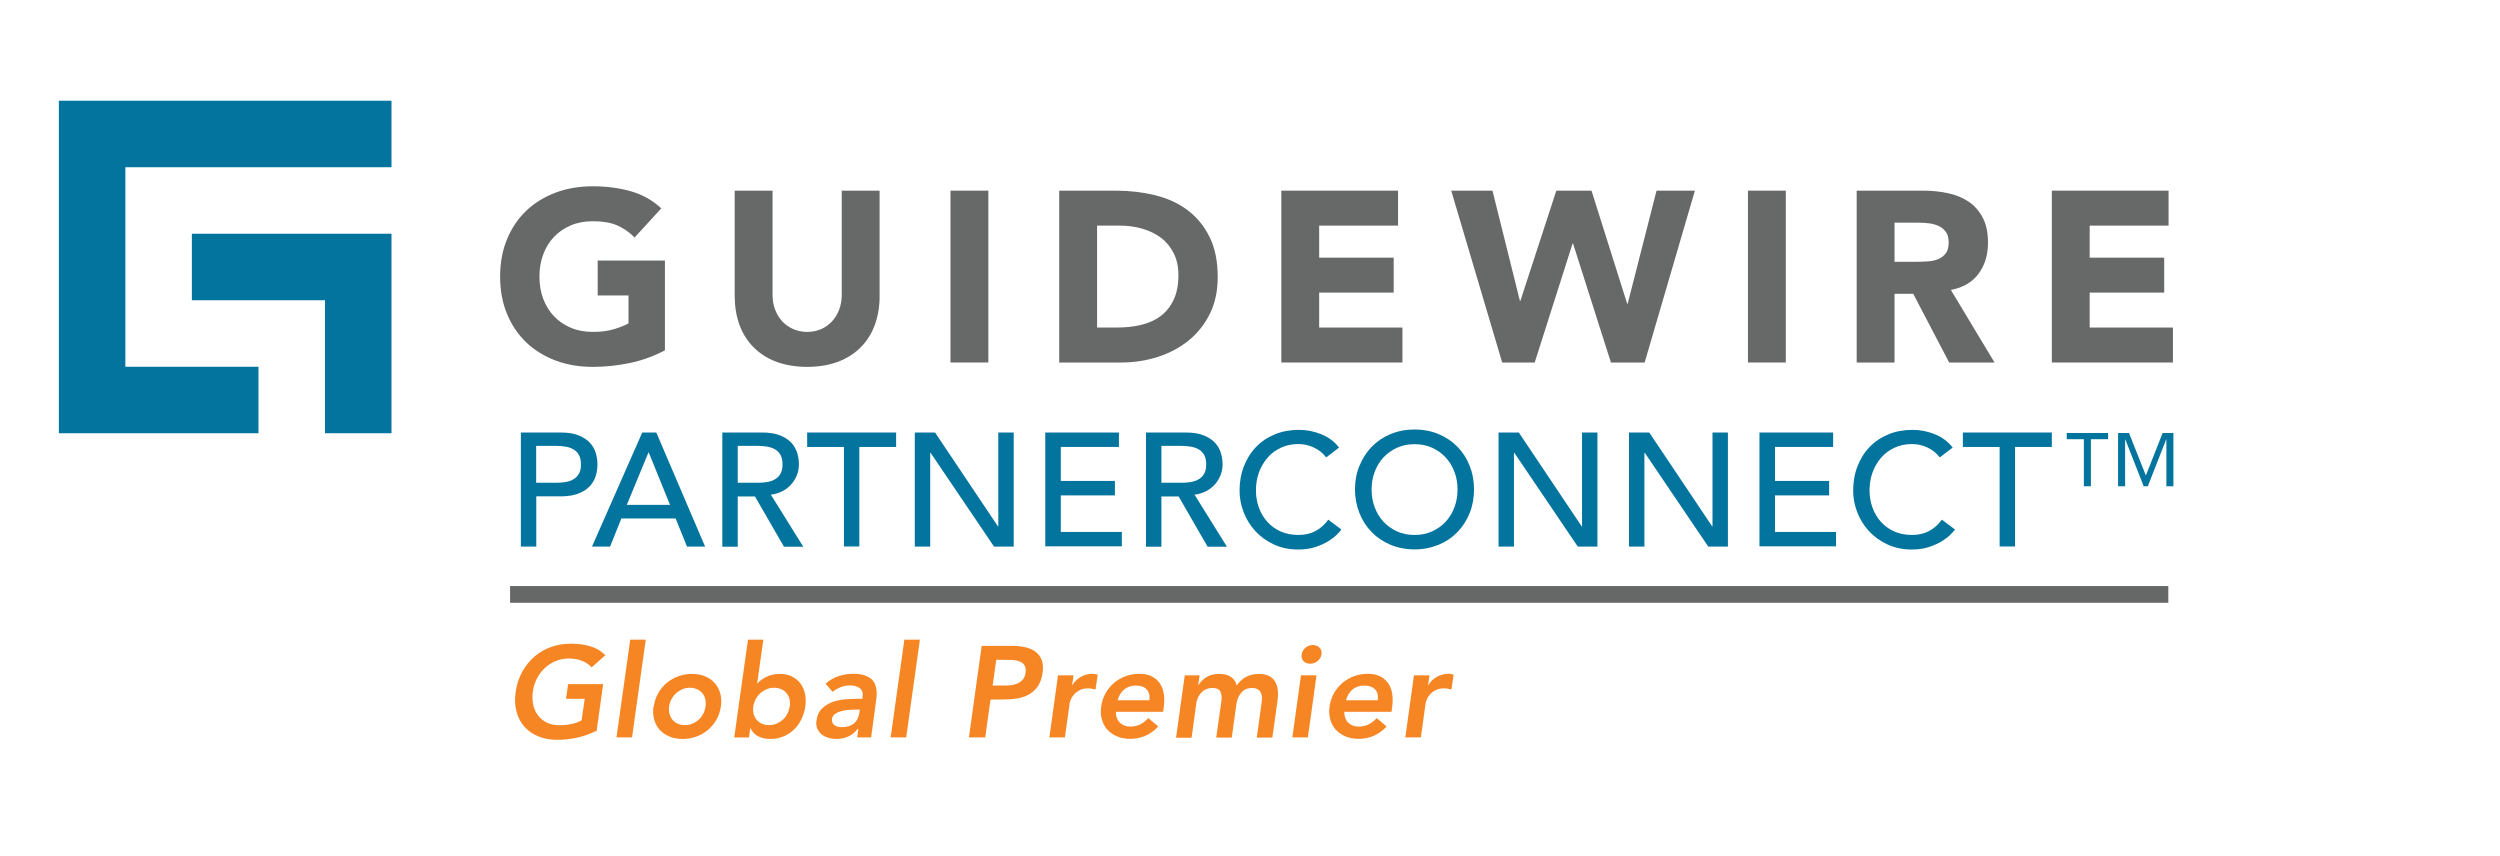 <?xml version="1.0" encoding="UTF-8"?><svg id="Layer_1" xmlns="http://www.w3.org/2000/svg" width="206" height="70.5" viewBox="0 0 206 70.5"><path d="M42.91,35.64h3.31c.6,0,1.1.08,1.49.25.39.16.7.37.92.62.23.25.38.54.47.85.09.31.13.62.13.91s-.04.6-.13.91c-.09.31-.25.6-.47.85-.23.25-.53.46-.92.62-.39.16-.89.25-1.49.25h-2.03v4.14h-1.27v-9.4ZM44.18,39.78h1.67c.25,0,.49-.02.74-.06s.46-.11.65-.22c.19-.11.34-.26.46-.46.12-.2.17-.46.17-.78s-.06-.58-.17-.78-.27-.35-.46-.46c-.19-.11-.41-.18-.65-.22s-.49-.06-.74-.06h-1.67v3.03Z" style="fill:#03749e;"/><path d="M52.93,35.64h1.15l4.02,9.4h-1.49l-.94-2.32h-4.47l-.93,2.32h-1.49l4.14-9.4ZM55.21,41.6l-1.75-4.31h-.03l-1.78,4.31h3.56Z" style="fill:#03749e;"/><path d="M59.51,35.64h3.31c.6,0,1.1.08,1.49.25.39.16.7.37.92.62.23.25.38.54.47.85.09.31.13.62.13.91s-.05.59-.16.87c-.11.28-.26.53-.46.76s-.44.42-.73.57c-.29.15-.61.25-.96.29l2.67,4.29h-1.59l-2.39-4.14h-1.42v4.14h-1.27v-9.4ZM60.79,39.78h1.67c.25,0,.49-.02.74-.06s.46-.11.65-.22c.19-.11.34-.26.46-.46.12-.2.17-.46.17-.78s-.06-.58-.17-.78-.27-.35-.46-.46c-.19-.11-.41-.18-.65-.22s-.49-.06-.74-.06h-1.67v3.03Z" style="fill:#03749e;"/><path d="M69.54,36.83h-3.03v-1.19h7.33v1.19h-3.03v8.2h-1.27v-8.2Z" style="fill:#03749e;"/><path d="M75.38,35.64h1.67l5.18,7.73h.03v-7.73h1.27v9.4h-1.62l-5.23-7.73h-.03v7.73h-1.27v-9.4Z" style="fill:#03749e;"/><path d="M86.13,35.64h6.07v1.19h-4.79v2.8h4.46v1.19h-4.46v3.01h5.03v1.19h-6.31v-9.4Z" style="fill:#03749e;"/><path d="M94.42,35.64h3.31c.6,0,1.1.08,1.49.25.39.16.7.37.92.62.23.25.38.54.47.85.09.31.13.62.13.91s-.05.59-.16.87c-.11.28-.26.53-.46.76s-.44.42-.73.57c-.29.15-.61.25-.96.29l2.67,4.29h-1.59l-2.39-4.14h-1.42v4.14h-1.27v-9.4ZM95.7,39.78h1.67c.25,0,.49-.02.74-.06s.46-.11.65-.22c.19-.11.34-.26.46-.46.12-.2.17-.46.17-.78s-.06-.58-.17-.78-.27-.35-.46-.46c-.19-.11-.41-.18-.65-.22s-.49-.06-.74-.06h-1.67v3.03Z" style="fill:#03749e;"/><path d="M109.26,37.67c-.27-.35-.6-.61-1.01-.8-.41-.19-.83-.28-1.26-.28-.53,0-1.01.1-1.44.3-.43.2-.8.47-1.1.82-.3.35-.54.75-.71,1.21-.17.47-.25.96-.25,1.49,0,.5.08.96.24,1.41.16.44.39.83.69,1.17s.67.6,1.1.8c.43.19.92.29,1.47.29s1.01-.11,1.42-.33.75-.53,1.04-.93l1.08.81c-.07.1-.19.24-.37.42-.18.18-.41.36-.7.54-.29.18-.64.34-1.06.48-.41.14-.89.21-1.43.21-.74,0-1.41-.14-2.01-.42s-1.11-.65-1.53-1.11c-.42-.46-.74-.98-.96-1.56-.22-.58-.33-1.17-.33-1.76,0-.73.12-1.4.36-2.01.24-.62.57-1.15,1-1.59.43-.45.94-.79,1.55-1.04.6-.25,1.27-.37,1.99-.37.62,0,1.23.12,1.83.36.6.24,1.09.61,1.47,1.1l-1.06.81Z" style="fill:#03749e;"/><path d="M116.56,45.27c-.72,0-1.38-.13-1.98-.38-.6-.25-1.12-.6-1.55-1.04-.43-.44-.77-.96-1.01-1.57-.24-.6-.37-1.25-.37-1.95s.12-1.35.37-1.95.58-1.12,1.01-1.57c.43-.44.95-.79,1.55-1.04.6-.25,1.26-.38,1.98-.38s1.38.13,1.98.38,1.12.6,1.55,1.04c.43.44.77.96,1.01,1.57.24.6.36,1.25.36,1.95s-.12,1.35-.36,1.95c-.24.6-.58,1.12-1.01,1.57-.43.44-.94.79-1.55,1.04s-1.26.38-1.98.38ZM116.56,44.08c.54,0,1.03-.1,1.46-.3.43-.2.81-.47,1.11-.8.31-.34.55-.73.72-1.19.17-.46.25-.94.25-1.45s-.08-1-.25-1.45c-.17-.46-.41-.85-.72-1.19-.31-.34-.68-.6-1.11-.8-.43-.2-.92-.3-1.46-.3s-1.03.1-1.46.3c-.43.2-.8.47-1.11.8-.31.34-.55.73-.72,1.19-.17.46-.25.94-.25,1.45s.08,1,.25,1.45c.17.46.41.85.72,1.19.31.34.68.6,1.11.8.43.2.92.3,1.46.3Z" style="fill:#03749e;"/><path d="M123.48,35.64h1.67l5.18,7.73h.03v-7.73h1.27v9.4h-1.62l-5.23-7.73h-.03v7.73h-1.27v-9.4Z" style="fill:#03749e;"/><path d="M134.23,35.64h1.67l5.18,7.73h.03v-7.73h1.27v9.4h-1.62l-5.23-7.73h-.03v7.73h-1.27v-9.4Z" style="fill:#03749e;"/><path d="M144.98,35.64h6.07v1.19h-4.79v2.8h4.46v1.19h-4.46v3.01h5.03v1.19h-6.31v-9.4Z" style="fill:#03749e;"/><path d="M159.82,37.67c-.27-.35-.6-.61-1.01-.8-.41-.19-.83-.28-1.26-.28-.53,0-1.01.1-1.44.3-.43.2-.8.47-1.1.82-.3.35-.54.75-.71,1.21-.17.47-.25.96-.25,1.49,0,.5.08.96.24,1.41.16.44.39.83.69,1.17s.67.6,1.1.8c.43.19.92.29,1.47.29s1.01-.11,1.42-.33.75-.53,1.04-.93l1.08.81c-.07.1-.19.24-.37.42-.18.18-.41.36-.7.54-.29.18-.64.34-1.06.48-.41.14-.89.21-1.43.21-.74,0-1.41-.14-2.01-.42s-1.11-.65-1.53-1.11c-.42-.46-.74-.98-.96-1.56-.22-.58-.33-1.17-.33-1.76,0-.73.12-1.4.36-2.01.24-.62.57-1.15,1-1.59.43-.45.94-.79,1.55-1.04.6-.25,1.27-.37,1.99-.37.62,0,1.23.12,1.83.36.6.24,1.09.61,1.47,1.1l-1.06.81Z" style="fill:#03749e;"/><path d="M164.77,36.83h-3.03v-1.19h7.33v1.19h-3.03v8.2h-1.27v-8.2Z" style="fill:#03749e;"/><path d="M171.72,36.19h-1.42v-.51h3.41v.51h-1.42v3.88h-.58v-3.88ZM174.51,35.68h.92l1.39,3.5,1.38-3.5h.89v4.39h-.58v-3.85h-.02l-1.51,3.85h-.34l-1.51-3.85h-.02v3.85h-.58v-4.39Z" style="fill:#03749e;"/><path d="M54.79,28.87c-.92.48-1.88.83-2.88,1.04-1,.21-2.02.32-3.06.32-1.11,0-2.13-.17-3.06-.52s-1.74-.84-2.42-1.49c-.68-.65-1.21-1.43-1.59-2.35s-.57-1.95-.57-3.08.19-2.16.57-3.08.91-1.7,1.59-2.35c.68-.65,1.49-1.14,2.42-1.49.93-.35,1.95-.52,3.06-.52s2.18.14,3.13.41c.95.27,1.79.74,2.51,1.41l-2.2,2.4c-.43-.44-.91-.77-1.44-1-.53-.23-1.2-.34-2-.34-.67,0-1.27.11-1.81.34-.54.23-1,.54-1.39.95-.39.41-.68.89-.89,1.45-.21.56-.31,1.17-.31,1.82s.1,1.28.31,1.83c.21.55.5,1.03.89,1.44.39.41.85.72,1.39.95.54.23,1.14.34,1.81.34s1.27-.08,1.76-.23c.49-.15.89-.31,1.18-.47v-2.3h-2.54v-2.88h5.54v7.4Z" style="fill:#676868;"/><path d="M72.48,24.41c0,.84-.13,1.61-.38,2.32-.25.71-.63,1.32-1.13,1.84-.5.52-1.12.93-1.87,1.22-.75.29-1.61.44-2.58.44s-1.85-.15-2.6-.44c-.75-.29-1.37-.7-1.87-1.22-.5-.52-.88-1.13-1.13-1.84-.25-.71-.38-1.48-.38-2.32v-8.7h3.12v8.58c0,.44.07.85.21,1.22.14.37.34.7.59.97.25.27.56.49.91.64.35.15.74.23,1.15.23s.79-.08,1.14-.23c.35-.15.65-.37.9-.64.25-.27.45-.6.59-.97.14-.37.21-.78.21-1.22v-8.58h3.12v8.7Z" style="fill:#676868;"/><path d="M78.32,15.71h3.12v14.16h-3.12v-14.16Z" style="fill:#676868;"/><path d="M87.28,15.71h4.68c1.13,0,2.21.13,3.23.38,1.02.25,1.91.66,2.67,1.23.76.57,1.36,1.3,1.81,2.21.45.91.67,2.01.67,3.3,0,1.15-.22,2.16-.65,3.03-.43.87-1.02,1.61-1.75,2.2-.73.59-1.58,1.04-2.54,1.35-.96.31-1.97.46-3.02.46h-5.1v-14.16ZM90.4,26.99h1.62c.72,0,1.39-.07,2.01-.22.62-.15,1.16-.39,1.61-.73.45-.34.81-.79,1.07-1.34.26-.55.39-1.23.39-2.03,0-.69-.13-1.3-.39-1.81-.26-.51-.61-.94-1.05-1.27-.44-.33-.96-.58-1.55-.75-.59-.17-1.22-.25-1.87-.25h-1.84v8.4Z" style="fill:#676868;"/><path d="M105.58,15.71h9.62v2.88h-6.5v2.64h6.14v2.88h-6.14v2.88h6.86v2.88h-9.98v-14.16Z" style="fill:#676868;"/><path d="M119.58,15.71h3.4l2.26,9.08h.04l2.96-9.08h2.9l2.94,9.32h.04l2.38-9.32h3.16l-4.14,14.16h-2.78l-3.12-9.8h-.04l-3.12,9.8h-2.68l-4.2-14.16Z" style="fill:#676868;"/><path d="M144.03,15.71h3.12v14.16h-3.12v-14.16Z" style="fill:#676868;"/><path d="M152.99,15.71h5.48c.72,0,1.4.07,2.05.21.65.14,1.21.37,1.7.7.49.33.87.77,1.16,1.32.29.55.43,1.24.43,2.07,0,1-.26,1.85-.78,2.55-.52.7-1.28,1.14-2.28,1.33l3.6,5.98h-3.74l-2.96-5.66h-1.54v5.66h-3.12v-14.16ZM156.11,21.57h1.84c.28,0,.58-.01.89-.03.31-.02.6-.08.85-.18s.46-.26.63-.47c.17-.21.25-.51.25-.9,0-.36-.07-.65-.22-.86-.15-.21-.33-.38-.56-.49-.23-.11-.49-.19-.78-.23-.29-.04-.58-.06-.86-.06h-2.04v3.22Z" style="fill:#676868;"/><path d="M169.07,15.71h9.62v2.88h-6.5v2.64h6.14v2.88h-6.14v2.88h6.86v2.88h-9.98v-14.16Z" style="fill:#676868;"/><polygon points="32.26 13.78 32.26 8.3 10.33 8.3 4.85 8.3 4.85 13.78 4.85 30.22 4.85 35.7 4.85 35.7 10.33 35.7 10.33 35.7 21.3 35.7 21.3 30.22 10.33 30.22 10.33 13.78 32.26 13.78" style="fill:#03749e;"/><polygon points="32.26 19.26 32.26 24.74 32.26 24.74 32.26 35.7 26.78 35.7 26.78 24.74 15.81 24.74 15.81 19.26 32.26 19.26" style="fill:#03749e;"/><rect x="42.03" y="48.29" width="136.64" height="1.38" style="fill:#666767;"/><path d="M49.16,60.21c-1.01.5-2.08.75-3.23.75-.58,0-1.1-.09-1.57-.28-.46-.19-.84-.45-1.15-.8s-.52-.76-.65-1.24c-.13-.48-.16-1.02-.07-1.61.08-.6.26-1.15.53-1.65s.6-.91,1-1.26.86-.62,1.37-.8c.51-.19,1.06-.28,1.65-.28s1.1.07,1.59.21c.48.14.9.39,1.25.74l-1.13,1c-.21-.23-.47-.42-.8-.54-.33-.13-.68-.19-1.07-.19s-.75.07-1.09.21c-.34.14-.64.33-.9.58-.26.24-.48.53-.65.86-.17.33-.28.68-.33,1.05-.06.41-.05.78.03,1.12.07.34.21.64.4.88.19.25.44.44.73.59.3.14.64.21,1.03.21.34,0,.67-.03.98-.1.31-.06.59-.16.84-.3l.26-1.78h-1.54l.17-1.21h2.89l-.54,3.86Z" style="fill:#f68523;"/><path d="M51.93,52.71h1.28l-1.13,8.05h-1.28l1.13-8.05Z" style="fill:#f68523;"/><path d="M53.87,58.21c.06-.4.18-.77.37-1.1.19-.33.43-.61.71-.85.28-.23.61-.42.96-.54.36-.13.73-.19,1.11-.19s.73.06,1.05.19c.32.13.59.31.8.54.22.23.37.52.47.85.1.33.12.7.06,1.1-.06.41-.18.77-.37,1.1-.19.33-.43.61-.71.85-.28.23-.6.42-.96.54-.36.13-.73.19-1.11.19s-.74-.06-1.06-.19c-.32-.13-.59-.31-.81-.54-.22-.23-.37-.52-.47-.85-.1-.33-.12-.7-.06-1.1ZM55.14,58.21c-.03.2-.02.39.02.58.04.18.12.35.23.49.11.14.25.26.43.34.17.08.38.13.61.13s.45-.04.65-.13c.2-.09.37-.2.52-.34.15-.14.27-.31.36-.49.09-.18.15-.38.18-.58.03-.2.02-.39-.02-.58s-.12-.35-.23-.49c-.11-.14-.25-.26-.43-.34s-.38-.13-.61-.13-.45.04-.64.13-.37.2-.52.34c-.15.14-.27.3-.37.49s-.16.38-.19.58Z" style="fill:#f68523;"/><path d="M61.62,52.71h1.28l-.51,3.59h.03c.08-.08.17-.17.29-.26.11-.09.25-.17.4-.25.15-.08.32-.14.52-.19s.41-.07.65-.07c.36,0,.68.07.97.21.28.14.52.33.7.57.18.24.31.53.38.85.07.33.08.68.03,1.05-.06.38-.17.73-.32,1.05-.16.33-.36.61-.61.85s-.54.43-.87.57c-.33.14-.7.21-1.09.21-.36,0-.69-.07-.98-.21-.29-.14-.51-.37-.65-.68h-.02l-.11.77h-1.21l1.13-8.05ZM65.08,58.21c.03-.2.02-.39-.02-.58s-.12-.35-.23-.49c-.11-.14-.25-.26-.43-.34s-.38-.13-.61-.13-.45.04-.64.13-.37.2-.52.34c-.15.14-.27.3-.37.49s-.16.38-.19.58c-.03.2-.02.39.02.58.04.18.12.35.23.49.11.14.25.26.43.34.17.08.38.13.61.13s.45-.04.65-.13c.2-.09.37-.2.52-.34.15-.14.27-.31.36-.49.09-.18.15-.38.18-.58Z" style="fill:#f68523;"/><path d="M70.71,60.06h-.03c-.23.29-.49.5-.79.63-.3.13-.62.2-.96.2-.23,0-.46-.03-.68-.1-.22-.06-.4-.16-.56-.29-.16-.13-.27-.29-.35-.48s-.1-.42-.06-.67c.06-.41.21-.74.46-.97.25-.24.54-.42.88-.54.34-.12.7-.19,1.08-.22.38-.03.73-.04,1.05-.04h.32v-.14c.06-.32-.01-.56-.21-.72s-.47-.24-.81-.24c-.27,0-.53.05-.78.14-.25.1-.47.23-.66.39l-.58-.67c.32-.29.68-.5,1.08-.63.4-.13.8-.19,1.21-.19.36,0,.66.04.9.12s.43.19.58.31c.14.13.25.28.31.44.06.17.1.34.12.51s.01.34,0,.5c-.02.16-.03.3-.05.42l-.4,2.94h-1.15l.1-.7ZM70.86,58.47h-.27c-.18,0-.38,0-.6.02-.22.01-.44.05-.64.1s-.38.13-.53.23c-.15.1-.24.25-.27.43-.01.12,0,.22.04.3s.1.15.18.21c.08.06.17.1.27.12.1.02.2.04.31.04.44,0,.78-.11,1.02-.31.24-.21.39-.5.44-.86l.04-.29Z" style="fill:#f68523;"/><path d="M74.52,52.71h1.28l-1.13,8.05h-1.28l1.13-8.05Z" style="fill:#f68523;"/><path d="M80.91,53.22h2.53c.36,0,.71.04,1.03.11.33.07.6.19.84.36.23.17.4.39.52.67.11.28.14.63.08,1.05-.06.48-.2.86-.4,1.15-.21.29-.46.52-.76.68-.3.16-.63.27-1.01.32-.37.06-.76.08-1.16.08h-.96l-.44,3.12h-1.34l1.05-7.54ZM82.6,56.49c.19,0,.39,0,.6-.02.21-.01.4-.06.59-.13.18-.07.34-.18.47-.32.13-.14.21-.34.25-.6.03-.23,0-.42-.07-.56-.08-.14-.19-.25-.34-.32-.15-.07-.31-.12-.5-.14-.19-.02-.37-.03-.55-.03h-.96l-.3,2.12h.81Z" style="fill:#f68523;"/><path d="M87.18,55.65h1.28l-.12.81h.02c.18-.3.42-.53.71-.69.29-.16.6-.25.94-.25.08,0,.15,0,.22.02s.15.03.22.05l-.18,1.23c-.1-.03-.2-.05-.3-.07-.1-.02-.2-.03-.3-.03-.3,0-.55.06-.74.17-.2.11-.36.24-.47.38-.12.14-.2.28-.25.43s-.08.25-.08.32l-.38,2.74h-1.28l.71-5.11Z" style="fill:#f68523;"/><path d="M91.95,58.66c0,.19.02.36.08.51.06.15.14.28.25.38.11.1.23.18.38.24.15.06.31.08.49.08.32,0,.6-.07.84-.2s.45-.3.63-.5l.82.69c-.35.37-.72.63-1.11.79s-.79.23-1.19.23c-.38,0-.74-.06-1.06-.19-.32-.13-.59-.31-.81-.54-.22-.23-.37-.52-.47-.85-.1-.33-.12-.7-.06-1.1.06-.4.18-.77.37-1.1.19-.33.43-.61.71-.85.28-.23.61-.42.96-.54.36-.13.73-.19,1.11-.19.72,0,1.26.24,1.63.72.37.48.49,1.17.37,2.06l-.05.35h-3.9ZM94.71,57.7c.05-.38-.02-.67-.22-.89-.2-.22-.5-.32-.91-.32-.38,0-.7.11-.96.33-.26.22-.43.52-.53.88h2.62Z" style="fill:#f68523;"/><path d="M97.64,55.65h1.21l-.12.8h.02c.15-.24.36-.46.64-.64s.63-.28,1.06-.28c.8,0,1.29.32,1.46.95.23-.33.5-.57.8-.72.3-.15.64-.23,1.02-.23.34,0,.62.06.84.17.22.11.38.27.5.47s.19.43.22.7.02.55-.02.86l-.43,3.05h-1.28l.4-2.9c.02-.16.03-.31.02-.45,0-.14-.04-.27-.1-.38-.06-.11-.14-.2-.26-.26-.11-.06-.27-.1-.46-.1s-.37.04-.52.11c-.15.07-.28.17-.38.3-.1.12-.19.27-.25.43-.06.16-.11.32-.13.48l-.38,2.77h-1.28l.43-3.05c.04-.32,0-.57-.1-.76s-.32-.28-.63-.28c-.21,0-.4.04-.55.11-.16.07-.29.17-.4.29s-.2.26-.27.42c-.07.16-.11.32-.13.49l-.38,2.79h-1.28l.71-5.11Z" style="fill:#f68523;"/><path d="M107.2,55.65h1.28l-.71,5.11h-1.28l.71-5.11ZM107.26,53.92c.03-.21.13-.39.3-.54.17-.15.38-.23.61-.23s.42.07.56.22.2.33.16.55c-.04.22-.14.4-.32.55s-.38.22-.62.22-.42-.08-.55-.23c-.13-.15-.18-.33-.15-.54Z" style="fill:#f68523;"/><path d="M110.77,58.66c0,.19.02.36.08.51.06.15.14.28.25.38.11.1.23.18.38.24.15.06.31.08.49.08.32,0,.6-.07.84-.2s.45-.3.63-.5l.82.69c-.35.37-.72.63-1.11.79s-.79.23-1.19.23c-.38,0-.74-.06-1.06-.19-.32-.13-.59-.31-.81-.54-.22-.23-.37-.52-.47-.85-.1-.33-.12-.7-.06-1.1.06-.4.18-.77.37-1.1.19-.33.43-.61.71-.85.28-.23.61-.42.96-.54.36-.13.73-.19,1.11-.19.72,0,1.26.24,1.63.72.37.48.49,1.17.37,2.06l-.05.35h-3.9ZM113.53,57.7c.05-.38-.02-.67-.22-.89-.2-.22-.5-.32-.91-.32-.38,0-.7.11-.96.33-.26.22-.43.52-.53.88h2.62Z" style="fill:#f68523;"/><path d="M116.51,55.65h1.28l-.12.81h.02c.18-.3.42-.53.71-.69.29-.16.6-.25.94-.25.08,0,.15,0,.22.02s.15.03.22.05l-.18,1.23c-.1-.03-.2-.05-.3-.07-.1-.02-.2-.03-.3-.03-.3,0-.55.06-.74.17-.2.11-.36.24-.47.38-.12.14-.2.28-.25.43s-.08.25-.08.32l-.38,2.74h-1.28l.71-5.11Z" style="fill:#f68523;"/></svg>